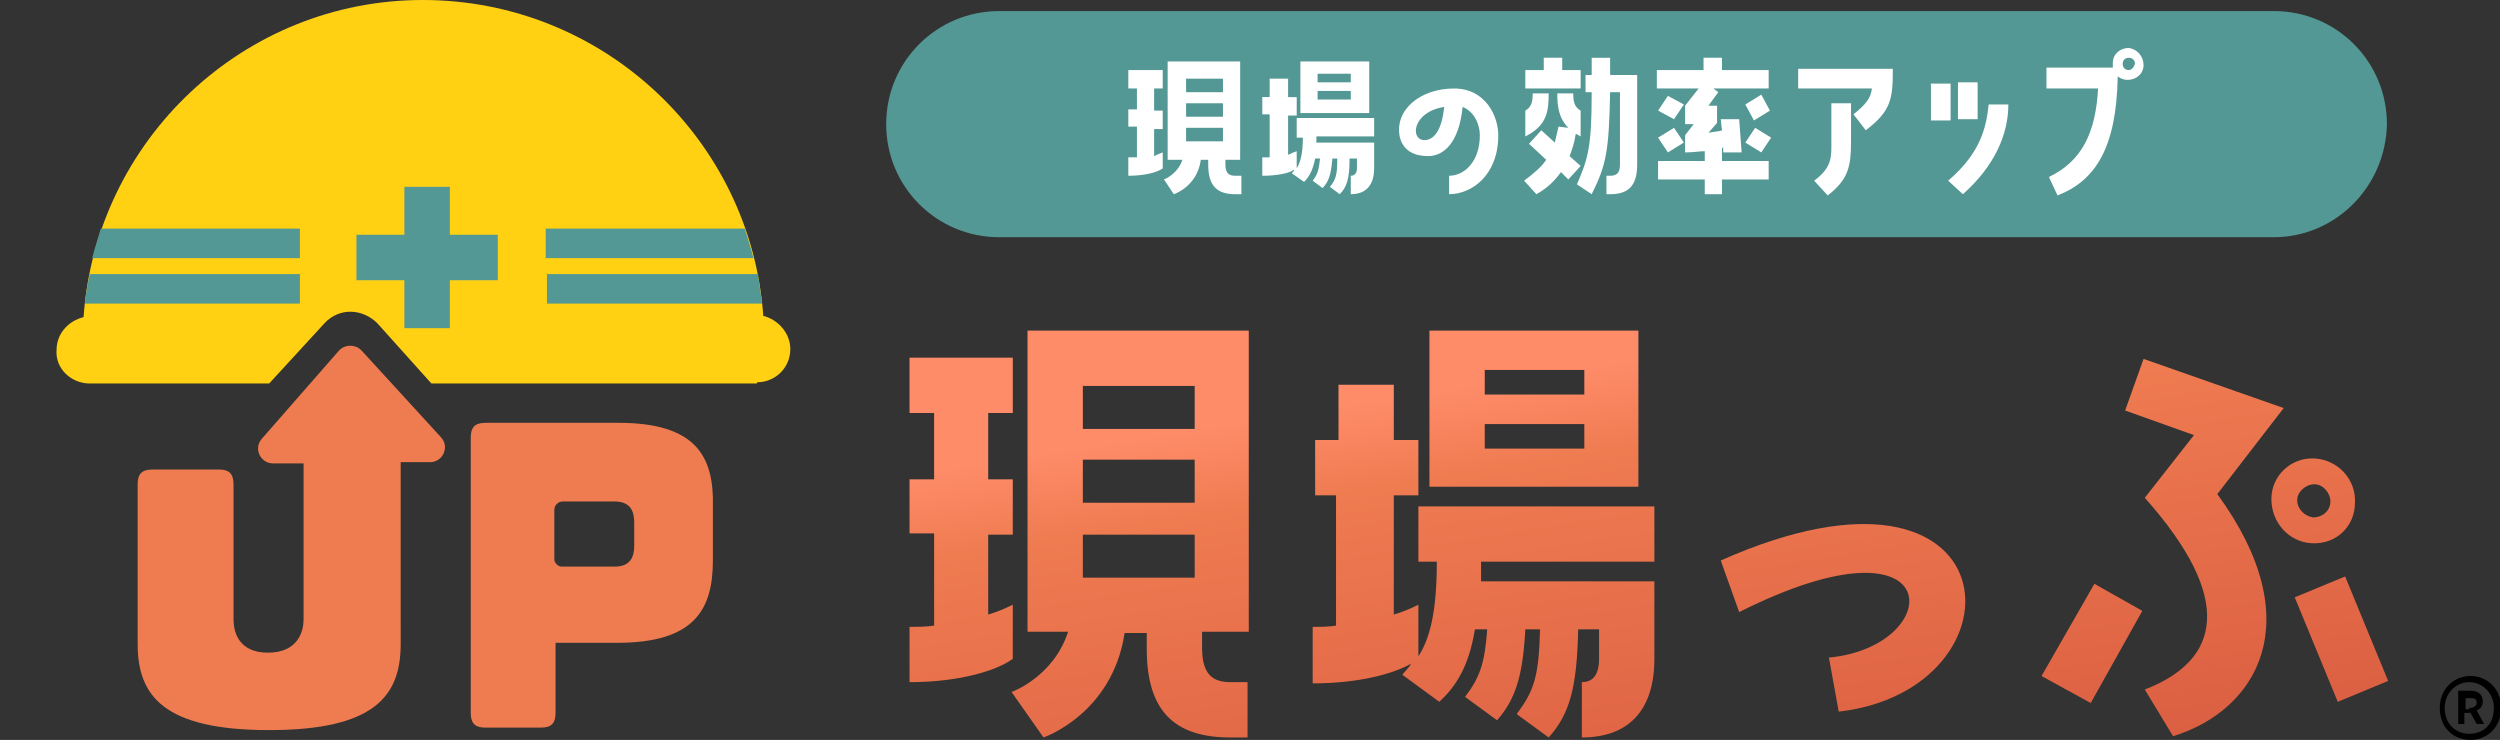 <?xml version="1.0" encoding="utf-8"?>
<!-- Generator: Adobe Illustrator 25.3.1, SVG Export Plug-In . SVG Version: 6.00 Build 0)  -->
<svg version="1.1" id="レイヤー_1" xmlns="http://www.w3.org/2000/svg" xmlns:xlink="http://www.w3.org/1999/xlink" x="0px"
	 y="0px" viewBox="0 0 203.4 60.2" style="enable-background:new 0 0 203.4 60.2;" xml:space="preserve">
<rect x="0" y="0" width="203.4" height="60.2" fill="#333333" stroke="none"/>
<style type="text/css">
	.st0{display:none;}
	.st1{display:inline;fill:url(#SVGID_1_);}
	.st2{display:inline;fill:url(#SVGID_2_);}
	.st3{display:inline;fill:url(#SVGID_3_);}
	.st4{display:inline;fill:url(#SVGID_4_);}
	.st5{display:none;fill:#539894;}
	.st6{display:inline;fill:#FFFFFF;}
	.st7{display:inline;}
	.st8{fill:#FFD112;}
	.st9{fill:#539894;}
	.st10{fill:#EF7C50;}
	.st11{fill:url(#SVGID_5_);}
	.st12{fill:url(#SVGID_6_);}
	.st13{fill:url(#SVGID_7_);}
	.st14{fill:url(#SVGID_8_);}
	.st15{fill:#FFFFFF;}
</style>
<g class="st0">
	
		<linearGradient id="SVGID_1_" gradientUnits="userSpaceOnUse" x1="92.399" y1="-12.466" x2="85.112" y2="33.541" gradientTransform="matrix(1 0 0 -1 0 60.754)">
		<stop  offset="0" style="stop-color:#DB5F42"/>
		<stop  offset="0.638" style="stop-color:#EF7B51"/>
		<stop  offset="0.789" style="stop-color:#FF8C69"/>
	</linearGradient>
	<path class="st1" d="M82.1,53.9c-1.1,0.9-4.2,1.8-8.3,1.8v-4.4c0.7,0,1.3,0,1.9-0.1v-7.4h-1.9v-4.4h1.9v-5.3h-1.9v-4.4h8.3v4.4h-2
		v5.3H82v4.4h-1.9v6.5c0.7-0.2,1.3-0.5,1.9-0.8C82,49.5,82,53.9,82.1,53.9z M83.3,51.7V27.5H101v24.2h-3.7V53c0,2.1,0.8,2.7,2.3,2.7
		h1.4v4.4h-1.4c-4.5,0-6.7-2.1-6.7-7.1v-1.3h-1.8c-1,6.5-6.6,8.4-6.6,8.4l-2.5-3.6c0,0,3.4-1.2,4.5-4.8H83.3z M87.7,31.9v3.4h9v-3.4
		C96.6,31.9,87.7,31.9,87.7,31.9z M87.7,37.8v3.4h9v-3.4H87.7z M87.7,43.8v3.4h9v-3.4H87.7z"/>
	
		<linearGradient id="SVGID_2_" gradientUnits="userSpaceOnUse" x1="123.586" y1="-7.526" x2="116.299" y2="38.481" gradientTransform="matrix(1 0 0 -1 0 60.754)">
		<stop  offset="0" style="stop-color:#DB5F42"/>
		<stop  offset="0.638" style="stop-color:#EF7B51"/>
		<stop  offset="0.789" style="stop-color:#FF8C69"/>
	</linearGradient>
	<path class="st2" d="M119.7,46c0,0.6,0,1.1,0,1.6h14v6.2c0,4.2-2.2,6.3-5.8,6.3v-4.4c0.9,0,1.4-0.6,1.4-1.9v-2.4h-1.7
		c-0.1,4.7-0.7,6.8-2.4,8.7l-2.5-1.9c1.4-1.8,1.8-3,1.8-6.8h-1.1c-0.2,3.8-0.8,5.7-2.3,7.3l-2.5-1.9c1.2-1.6,1.6-2.7,1.8-5.5h-1
		c-0.5,3-1.6,4.6-2.8,5.8l-3-2.2c0.2-0.3,0.5-0.5,0.7-0.9c-1.3,0.8-4.2,1.6-7.9,1.6v-4.4c0.7,0,1.3,0,1.9-0.1V40.7h-1.9v-4.4h1.9
		v-4.4h4.4v4.4h1.9v4.4h-1.9v9.6c0.7-0.2,1.3-0.5,1.9-0.8v4.1c0.9-1.4,1.5-3.5,1.5-7.6h-1.5v-4.4h18.9V46H119.7z M115.6,40V27.5
		h16.8V40H115.6z M120,30.6v2h8v-2H120z M120,35v2h8v-2H120z"/>
	
		<linearGradient id="SVGID_3_" gradientUnits="userSpaceOnUse" x1="151.384" y1="-3.124" x2="144.097" y2="42.883" gradientTransform="matrix(1 0 0 -1 0 60.754)">
		<stop  offset="0" style="stop-color:#DB5F42"/>
		<stop  offset="0.638" style="stop-color:#EF7B51"/>
		<stop  offset="0.789" style="stop-color:#FF8C69"/>
	</linearGradient>
	<path class="st3" d="M138.9,45.9c23.6-10.5,24.8,10.3,9.5,12.1l-0.8-4.3c9.5-0.9,9.6-12.1-7.2-3.6L138.9,45.9z"/>
	
		<linearGradient id="SVGID_4_" gradientUnits="userSpaceOnUse" x1="179.262" y1="1.287" x2="171.976" y2="47.294" gradientTransform="matrix(1 0 0 -1 0 60.754)">
		<stop  offset="0" style="stop-color:#DB5F42"/>
		<stop  offset="0.638" style="stop-color:#EF7B51"/>
		<stop  offset="0.789" style="stop-color:#FF8C69"/>
	</linearGradient>
	<path class="st4" d="M164.7,55.2l4.2-7.5l3.8,2.2l-4.2,7.5L164.7,55.2z M184.2,33.7l-5.3,6.9c7.5,10.2,3.1,17.4-3.5,19.5l-2.2-3.8
		c6.1-2.3,7.2-7.3,0-15.4l4-5l-5.5-2l1.5-4.1L184.2,33.7z M186.5,44.6c-1.9-0.1-3.3-1.7-3.3-3.5c0-1.9,1.6-3.4,3.5-3.3
		c1.9,0.1,3.4,1.7,3.3,3.5C189.9,43.1,188.4,44.6,186.5,44.6z M185,48.9l4.1-1.7l3.5,8.4l-4.1,1.7L185,48.9z M186.6,42.4
		c0.7,0,1.3-0.5,1.4-1.3c0-0.7-0.6-1.4-1.3-1.4c-0.7,0-1.3,0.6-1.4,1.3C185.2,41.8,185.8,42.4,186.6,42.4z"/>
</g>
<path class="st5" d="M183.4,19.9H80.9c-5,0-9-4.1-9-9l0,0c0-5,4.1-9,9-9h102.4c5,0,9,4.1,9,9l0,0C192.4,15.9,188.4,19.9,183.4,19.9z
	"/>
<g class="st0">
	<path class="st6" d="M94.1,14.5c-0.4,0.3-1.4,0.6-2.7,0.6v-1.4c0.2,0,0.4,0,0.6,0v-2.4h-0.6V9.7H92V8h-0.6V6.5h2.7V8h-0.6v1.7h0.6
		v1.4h-0.6v2.1c0.2-0.1,0.4-0.2,0.6-0.3V14.5z M94.5,13.7V5.8h5.8v7.9h-1.2v0.4c0,0.7,0.2,0.9,0.8,0.9h0.5v1.5h-0.5
		c-1.5,0-2.2-0.7-2.2-2.3v-0.4h-0.6c-0.3,2.1-2.2,2.8-2.2,2.8l-0.8-1.2c0,0,1.1-0.4,1.5-1.6L94.5,13.7L94.5,13.7z M96,7.2v1.1h2.9
		V7.2H96z M96,9.2v1.1h2.9V9.2H96z M96,11.2v1.1h2.9v-1.1H96z"/>
	<path class="st6" d="M106.5,11.9c0,0.2,0,0.4,0,0.5h4.6v2c0,1.4-0.7,2.1-1.9,2.1v-1.4c0.3,0,0.5-0.2,0.5-0.6v-0.8h-0.6
		c0,1.6-0.2,2.2-0.8,2.9l-0.8-0.6c0.5-0.6,0.6-1,0.6-2.2h-0.4c-0.1,1.2-0.3,1.9-0.8,2.4l-0.8-0.6c0.4-0.5,0.5-0.9,0.6-1.8h-0.3
		c-0.2,1-0.5,1.5-0.9,1.9l-1-0.7c0.1-0.1,0.2-0.2,0.2-0.3c-0.4,0.3-1.4,0.5-2.6,0.5v-1.4c0.2,0,0.4,0,0.6,0v-3.4h-0.6V8.7h0.6V7.2
		h1.4v1.4h0.6v1.4h-0.6v3.2c0.2-0.1,0.4-0.2,0.6-0.3v1.4c0.3-0.5,0.5-1.1,0.5-2.5h-0.5v-1.4h6.2v1.4L106.5,11.9L106.5,11.9z
		 M105.1,9.9V5.8h5.5v4.1L105.1,9.9L105.1,9.9z M106.6,6.8v0.6h2.6V6.8H106.6z M106.6,8.2v0.7h2.6V8.2H106.6z"/>
	<path class="st6" d="M121.1,11.8c0,3.3-2.2,4.7-4,4.7v-1.4c1.2,0,2.5-1.1,2.5-3.2c0-0.8-0.4-1.9-1.4-2.2c-0.3,2.9-1.6,3.9-2.7,3.9
		c-1,0-2-0.4-2.3-1.5c-0.5-2.2,1.6-4,4.3-4C120.1,8,121.1,10.3,121.1,11.8z M116.8,9.5c-2.5,0.4-2.7,2.6-1.5,2.6
		C115.8,12.2,116.6,11.5,116.8,9.5z"/>
	<path class="st6" d="M127.7,6.5V8h-4.5V6.5h1.5v-1h1.4v1C126.2,6.5,127.7,6.5,127.7,6.5z M126.2,14.7c-0.5,0.7-1.1,1.2-1.9,1.8
		l-1-1.1c0.8-0.6,1.4-1.1,1.8-1.7l-1.4-1.3l1-1.1l1.1,1c0.1-0.4,0.2-0.8,0.2-1.3l0.8,0.1c-0.8-0.8-0.9-1.8-0.9-2.8h1.3
		c0,0.7,0.1,1.1,0.6,1.4v2.1c-0.2-0.1-0.3-0.2-0.4-0.2c-0.1,0.7-0.2,1.2-0.5,1.8l0.9,0.8l-1,1.1L126.2,14.7z M125.1,8.4
		c0,1.4-0.1,2.6-1.9,3.5V9.8c0.5-0.3,0.6-0.7,0.6-1.4H125.1z M130,5.5v1.4h2.2v7.3c0,1.7-0.7,2.3-2.2,2.3h-0.3v-1.4h0.3
		c0.5,0,0.8-0.2,0.8-0.9V8.4H130c-0.1,4.8-0.3,5.8-1.4,8.1l-1.2-0.8c0.9-2.1,1.2-3,1.2-7.4h-0.4V6.9h0.5V5.5H130z"/>
	<path class="st6" d="M137.7,16.5v-1.2h-3.8v-1.4h3.8v-0.8c-0.4,0-0.9,0.1-1.6,0.1v-1.4l0.7-0.9h-0.7V9.4l1.1-1.4h-3.3V6.5h3.8v-1
		h1.4v1h3.8V8h-4.4l0.4,0.3L138,9.4h0.7v1.4l-0.6,0.8c0.5-0.1,0.9-0.1,1.1-0.2l-0.1-0.9h1.4l0.2,2.6h-1.4l0-0.4c0,0-0.1,0-0.1,0.1v1
		h3.8v1.4h-3.8v1.2L137.7,16.5L137.7,16.5z M136,9.3l-0.8,1.2L134,9.7l0.8-1.2L136,9.3z M134.7,13.1l-0.8-1.2l1.3-0.8l0.8,1.2
		L134.7,13.1z M140.9,9.3l1.3-0.8l0.8,1.2l-1.3,0.8L140.9,9.3z M140.9,12.3l0.8-1.2l1.3,0.8l-0.8,1.2L140.9,12.3z"/>
	<path class="st6" d="M145.2,8V6.4h7.6c0,2.4-0.1,3.3-2.2,4.9l-0.9-1.3c1-0.8,1.4-1.2,1.5-2C151.1,8,145.2,8,145.2,8z M146.4,15.4
		c1.5-1.1,1.4-2,1.4-3.2V9.2h1.6v3.1c0,2-0.2,3.1-1.9,4.3L146.4,15.4z"/>
	<path class="st6" d="M157.4,7.6v2.9h-1.6V7.6H157.4z M157.2,15.5c2.7-2.3,3.1-4.3,3.2-6.1h1.6c0,2.4-1.1,4.9-3.7,7.2L157.2,15.5z
		 M159.6,10.5H158V7.6h1.6V10.5z"/>
	<path class="st6" d="M172.9,6.1c0,0.7-0.6,1.2-1.3,1.2c-0.3,0-0.6-0.1-0.8-0.3c-0.1,5.7-1.8,8.4-4.9,9.6l-0.7-1.4
		c2.7-1.2,3.7-3.5,3.9-7.2h-4.1V6.4h5.4c0-0.1,0-0.2,0-0.4c0-0.7,0.6-1.2,1.3-1.2C172.4,4.8,172.9,5.4,172.9,6.1z M172.2,6.1
		c0-0.3-0.2-0.5-0.5-0.5s-0.5,0.2-0.5,0.5s0.2,0.5,0.5,0.5C171.9,6.5,172.2,6.3,172.2,6.1z"/>
</g>
<g class="st0">
	<g class="st7">
		<path class="st8" d="M61.5,31.6c1.5,0,2.7-1.2,2.7-2.6c-0.1-1.3-1-2.4-2.2-2.6C61,12.2,49.2,0.9,34.7,0.9
			C20.2,0.9,8.4,12.2,7.4,26.4c-1.2,0.3-2.2,1.3-2.2,2.6c-0.1,1.5,1.2,2.6,2.7,2.6h14.4l4.5-4.9c1.1-1.2,3.1-1.2,4.2,0l4.3,4.8
			L61.5,31.6z"/>
		<path class="st9" d="M8.1,21.7h16.7v-2.4h-16C8.6,20,8.4,20.8,8.1,21.7z"/>
		<path class="st9" d="M7.5,25.3c0.3,0,17.3,0,17.3,0v-2.4H7.8C7.8,22.9,7.6,24.2,7.5,25.3z"/>
		<path class="st9" d="M61.2,21.7H44.6v-2.4h16C60.8,20,61,20.8,61.2,21.7z"/>
		<path class="st9" d="M61.9,25.3c-0.3,0-17.3,0-17.3,0v-2.4h17C61.5,22.9,61.8,24.2,61.9,25.3z"/>
		<polygon class="st9" points="36.9,15.9 33.2,15.9 33.2,19.8 29.3,19.8 29.3,23.4 33.2,23.4 33.2,27.3 36.9,27.3 36.9,23.4 
			40.7,23.4 40.7,19.8 36.9,19.8 		"/>
	</g>
	<g class="st7">
		<path class="st10" d="M50.3,34.8H39.7c-0.8,0-1.2,0.4-1.2,1.2v22.1c0,0.8,0.4,1.2,1.2,1.2h4.4c0.8,0,1.2-0.4,1.2-1.2v-5.7h5
			c6.2,0,7.7-2.7,7.7-6.7v-4.4C58,37.5,56.5,34.8,50.3,34.8z M51.7,44.7c0,0.9-0.3,1.7-1.6,1.7h-4.2c-0.3,0-0.6-0.3-0.6-0.6v-3.9
			c0-0.4,0.3-0.7,0.7-0.7h4.1c1.3,0,1.6,0.8,1.6,1.7L51.7,44.7L51.7,44.7z"/>
		<path class="st10" d="M29.7,29c-0.5-0.5-1.3-0.5-1.8,0l-6.2,7.1c-0.7,0.8-0.1,2,0.9,2h2.4v12.5c0,0.9-0.4,2.6-2.8,2.6
			c-2.4,0-2.8-1.7-2.8-2.6V39.8c0-0.8-0.4-1.2-1.2-1.2h-5.4c-0.9,0-1.2,0.4-1.2,1.2v12.8c0,4.2,2.1,7,10.5,7s10.5-2.8,10.5-7V38.1
			H35c1,0,1.5-1.2,0.9-2L29.7,29z"/>
	</g>
</g>
<g>
	<g id="シンボル_x30FB_ロゴタイプ_00000119093408008547461030000008441700304644242875_">
		<g id="ロゴタイプ">
			<linearGradient id="SVGID_5_" gradientUnits="userSpaceOnUse" x1="92.862" y1="73.225" x2="85.484" y2="26.637">
				<stop  offset="0" style="stop-color:#DB5F42"/>
				<stop  offset="0.638" style="stop-color:#EF7B51"/>
				<stop  offset="0.789" style="stop-color:#FF8C69"/>
			</linearGradient>
			<path class="st11" d="M82.4,53.6c-1.2,0.9-4.2,1.9-8.4,1.9V51c0.7,0,1.3,0,2-0.1v-7.5h-2V39h2v-5.4h-2v-4.5h8.4v4.5h-2V39h2v4.5
				h-2V50c0.7-0.2,1.4-0.5,2-0.8V53.6z M83.6,51.4V26.9h18v24.5h-3.8v1.3c0,2.1,0.8,2.8,2.3,2.8h1.4v4.5h-1.4
				c-4.5,0-6.8-2.1-6.8-7.2v-1.3h-1.8c-1,6.6-6.6,8.5-6.6,8.5l-2.6-3.7c0,0,3.4-1.2,4.6-4.9H83.6z M88.1,31.4v3.5h9.1v-3.5H88.1z
				 M88.1,37.4v3.5h9.1v-3.5H88.1z M88.1,43.5v3.5h9.1v-3.5H88.1z"/>
			<linearGradient id="SVGID_6_" gradientUnits="userSpaceOnUse" x1="124.44" y1="68.224" x2="117.061" y2="21.636">
				<stop  offset="0" style="stop-color:#DB5F42"/>
				<stop  offset="0.638" style="stop-color:#EF7B51"/>
				<stop  offset="0.789" style="stop-color:#FF8C69"/>
			</linearGradient>
			<path class="st12" d="M120.5,45.7c0,0.6,0,1.1,0,1.6h14.1v6.3c0,4.3-2.2,6.4-5.9,6.4v-4.5c0.9,0,1.4-0.6,1.4-1.9v-2.4h-1.7
				c-0.1,4.8-0.7,6.9-2.4,8.8l-2.6-1.9c1.4-1.9,1.8-3,1.9-6.9h-1.2c-0.2,3.8-0.8,5.7-2.3,7.4l-2.6-1.9c1.2-1.6,1.6-2.7,1.8-5.5h-1
				c-0.5,3.1-1.6,4.7-2.9,5.9l-3-2.2c0.2-0.3,0.5-0.5,0.7-0.9c-1.4,0.8-4.2,1.6-8,1.6V51c0.7,0,1.3,0,1.9-0.1V40.3H107v-4.5h1.9
				v-4.5h4.5v4.5h2v4.5h-2V50c0.7-0.2,1.4-0.5,2-0.8v4.2c0.9-1.4,1.5-3.5,1.5-7.7h-1.5v-4.5h19.2v4.5H120.5z M116.3,39.6V26.9h17
				v12.7H116.3z M120.8,30.1v2h8.1v-2H120.8z M120.8,34.5v2h8.1v-2H120.8z"/>
			<linearGradient id="SVGID_7_" gradientUnits="userSpaceOnUse" x1="152.594" y1="63.765" x2="145.215" y2="17.177">
				<stop  offset="0" style="stop-color:#DB5F42"/>
				<stop  offset="0.638" style="stop-color:#EF7B51"/>
				<stop  offset="0.789" style="stop-color:#FF8C69"/>
			</linearGradient>
			<path class="st13" d="M140,45.6c23.9-10.6,25.2,10.5,9.6,12.3l-0.8-4.4c9.6-0.9,9.8-12.3-7.3-3.7L140,45.6z"/>
			<linearGradient id="SVGID_8_" gradientUnits="userSpaceOnUse" x1="180.823" y1="59.294" x2="173.445" y2="12.706">
				<stop  offset="0" style="stop-color:#DB5F42"/>
				<stop  offset="0.638" style="stop-color:#EF7B51"/>
				<stop  offset="0.789" style="stop-color:#FF8C69"/>
			</linearGradient>
			<path class="st14" d="M166.1,55l4.3-7.5l3.9,2.2l-4.2,7.5L166.1,55z M185.8,33.2l-5.4,7c7.6,10.4,3.2,17.6-3.6,19.7l-2.3-3.8
				c6.2-2.4,7.3-7.4,0-15.6l4-5.1l-5.6-2l1.5-4.2L185.8,33.2z M188.1,44.2c-1.9-0.1-3.3-1.7-3.3-3.6c0-1.9,1.6-3.4,3.5-3.3
				c1.9,0.1,3.4,1.7,3.3,3.6C191.6,42.8,190.1,44.3,188.1,44.2z M186.7,48.6l4.1-1.7l3.5,8.5l-4.1,1.7L186.7,48.6z M188.2,42.1
				c0.7,0,1.4-0.5,1.4-1.3c0-0.7-0.6-1.4-1.3-1.4c-0.7,0-1.4,0.6-1.4,1.3C186.9,41.4,187.5,42,188.2,42.1z"/>
		</g>
		<path class="st9" d="M185,19.3H81.3c-5.1,0-9.2-4.1-9.2-9.2v0c0-5.1,4.1-9.2,9.2-9.2H185c5.1,0,9.2,4.1,9.2,9.2v0
			C194.1,15.2,190,19.3,185,19.3z"/>
		<g>
			<path class="st15" d="M94.6,13.7c-0.4,0.3-1.4,0.6-2.8,0.6v-1.5c0.2,0,0.4,0,0.7,0v-2.5h-0.7V8.9h0.7V7.2h-0.7V5.7h2.8v1.5h-0.7
				v1.8h0.7v1.5h-0.7v2.2c0.2-0.1,0.4-0.2,0.7-0.3V13.7z M95,13V5h5.9v8h-1.2v0.4c0,0.7,0.3,0.9,0.8,0.9h0.5v1.5h-0.5
				c-1.5,0-2.2-0.7-2.2-2.4V13h-0.6c-0.3,2.2-2.2,2.8-2.2,2.8l-0.8-1.2c0,0,1.1-0.4,1.5-1.6H95z M96.5,6.4v1.1h3V6.4H96.5z
				 M96.5,8.4v1.1h3V8.4H96.5z M96.5,10.4v1.1h3v-1.1H96.5z"/>
			<path class="st15" d="M107.1,11.1c0,0.2,0,0.4,0,0.5h4.7v2.1c0,1.4-0.7,2.1-1.9,2.1v-1.5c0.3,0,0.5-0.2,0.5-0.6v-0.8h-0.6
				c0,1.6-0.2,2.3-0.8,2.9l-0.8-0.6c0.5-0.6,0.6-1,0.6-2.3h-0.4c-0.1,1.3-0.3,1.9-0.8,2.4l-0.8-0.6c0.4-0.5,0.5-0.9,0.6-1.8H107
				c-0.2,1-0.5,1.5-0.9,1.9l-1-0.7c0.1-0.1,0.2-0.2,0.2-0.3c-0.4,0.3-1.4,0.5-2.6,0.5v-1.5c0.2,0,0.4,0,0.6,0V9.3h-0.6V7.9h0.6V6.4
				h1.5v1.5h0.7v1.5h-0.7v3.2c0.2-0.1,0.4-0.2,0.7-0.3v1.4c0.3-0.5,0.5-1.2,0.5-2.5h-0.5V9.6h6.3v1.5H107.1z M105.8,9.1V5h5.6v4.2
				H105.8z M107.2,6v0.7h2.7V6H107.2z M107.2,7.4v0.7h2.7V7.4H107.2z"/>
			<path class="st15" d="M121.9,11c0,3.3-2.2,4.8-4,4.8v-1.5c1.2,0,2.5-1.1,2.5-3.3c0-0.8-0.4-1.9-1.4-2.3c-0.3,3-1.6,4-2.8,4
				c-1.1,0-2-0.4-2.3-1.5c-0.5-2.2,1.6-4,4.4-4C120.9,7.2,121.9,9.5,121.9,11z M117.5,8.7c-2.6,0.4-2.8,2.7-1.6,2.7
				C116.6,11.4,117.3,10.7,117.5,8.7z"/>
			<path class="st15" d="M128.6,5.7v1.5h-4.5V5.7h1.5v-1h1.5v1H128.6z M127,14c-0.5,0.7-1.1,1.3-2,1.8l-1-1.1
				c0.8-0.6,1.4-1.1,1.8-1.7l-1.4-1.3l1-1.1l1.1,1c0.1-0.4,0.2-0.9,0.3-1.3l0.8,0.1c-0.8-0.8-0.9-1.8-0.9-2.8h1.3
				c0,0.7,0.1,1.1,0.6,1.4v2.1c-0.2-0.1-0.3-0.2-0.4-0.2c-0.1,0.7-0.3,1.3-0.5,1.8l0.9,0.8l-1,1.1L127,14z M126,7.6
				c0,1.4-0.1,2.6-1.9,3.5V9c0.5-0.3,0.6-0.7,0.6-1.4H126z M131,4.7v1.4h2.2v7.3c0,1.7-0.7,2.4-2.2,2.4h-0.3v-1.5h0.3
				c0.5,0,0.8-0.2,0.8-0.9V7.5h-0.8c-0.1,4.8-0.3,5.9-1.5,8.3l-1.2-0.8c0.9-2.1,1.2-3,1.2-7.5H129V6.1h0.5V4.7H131z"/>
			<path class="st15" d="M138.7,15.8v-1.2h-3.8v-1.5h3.8v-0.8c-0.4,0-0.9,0.1-1.6,0.1V11l0.7-0.9h-0.7V8.6l1.1-1.4h-3.4V5.7h3.8v-1
				h1.5v1h3.8v1.5h-4.5l0.4,0.3L139,8.6h0.7V10l-0.7,0.8c0.5-0.1,0.9-0.1,1.1-0.2l-0.1-0.9h1.5l0.2,2.7h-1.5l0-0.4
				c0,0-0.1,0-0.1,0.1v1h3.8v1.5h-3.8v1.2H138.7z M137,8.5l-0.8,1.2L134.9,9l0.8-1.2L137,8.5z M135.7,12.4l-0.8-1.2l1.3-0.8l0.8,1.2
				L135.7,12.4z M142,8.5l1.3-0.8L144,9l-1.3,0.8L142,8.5z M142,11.6l0.8-1.2l1.3,0.8l-0.8,1.2L142,11.6z"/>
			<path class="st15" d="M146.3,7.2V5.6h7.7c0,2.4-0.1,3.4-2.2,5l-1-1.3c1-0.8,1.4-1.3,1.5-2.1H146.3z M147.6,14.7
				c1.5-1.1,1.4-2,1.4-3.2V8.4h1.6v3.1c0,2-0.2,3.1-1.9,4.4L147.6,14.7z"/>
			<path class="st15" d="M158.7,6.8v3h-1.6v-3H158.7z M158.5,14.7c2.7-2.3,3.1-4.4,3.3-6.2h1.6c0,2.4-1.1,5-3.7,7.3L158.5,14.7z
				 M160.9,9.7h-1.6v-3h1.6V9.7z"/>
			<path class="st15" d="M174.4,5.3c0,0.7-0.6,1.2-1.3,1.2c-0.3,0-0.6-0.1-0.8-0.3c-0.1,5.8-1.8,8.5-4.9,9.7l-0.7-1.5
				c2.7-1.3,3.8-3.6,4-7.2h-4.2V5.5h5.4c0-0.1,0-0.2,0-0.4c0-0.7,0.6-1.2,1.3-1.2C173.9,4,174.4,4.6,174.4,5.3z M173.7,5.2
				c0-0.3-0.2-0.5-0.5-0.5c-0.3,0-0.5,0.2-0.5,0.5s0.2,0.5,0.5,0.5C173.4,5.7,173.6,5.5,173.7,5.2z"/>
		</g>
		<g>
			<g>
				<path class="st8" d="M61.6,31.1c1.5,0,2.7-1.2,2.7-2.7c0-1.3-1-2.4-2.2-2.7C61.1,11.4,49.1,0,34.4,0C19.8,0,7.8,11.4,6.8,25.8
					c-1.2,0.3-2.2,1.3-2.2,2.7c-0.1,1.5,1.2,2.7,2.7,2.7h14.6l4.5-4.9c1.2-1.3,3.1-1.2,4.3,0l4.4,4.9H61.6z"/>
				<path class="st9" d="M7.5,21h16.9v-2.4l-16.2,0C8,19.3,7.7,20.2,7.5,21z"/>
				<path class="st9" d="M6.9,24.7c0.3,0,17.5,0,17.5,0v-2.4H7.3C7.3,22.3,7,23.6,6.9,24.7z"/>
				<path class="st9" d="M61.3,21H44.4v-2.4l16.2,0C60.8,19.3,61.1,20.2,61.3,21z"/>
				<path class="st9" d="M62,24.7c-0.3,0-17.5,0-17.5,0v-2.4h17.2C61.6,22.3,61.9,23.6,62,24.7z"/>
				<polygon class="st9" points="36.6,15.2 32.9,15.2 32.9,19.1 29,19.1 29,22.8 32.9,22.8 32.9,26.7 36.6,26.7 36.6,22.8 
					40.5,22.8 40.5,19.1 36.6,19.1 				"/>
			</g>
			<g>
				<path class="st10" d="M50.3,34.4H39.5c-0.9,0-1.2,0.4-1.2,1.2V58c0,0.9,0.4,1.2,1.2,1.2H44c0.9,0,1.2-0.4,1.2-1.2v-5.7h5
					c6.3,0,7.8-2.7,7.8-6.7v-4.4C58.1,37.1,56.6,34.4,50.3,34.4z M51.6,44.4c0,0.9-0.3,1.7-1.6,1.7h-4.3c-0.3,0-0.6-0.3-0.6-0.6v-4
					c0-0.4,0.3-0.7,0.7-0.7H50c1.3,0,1.6,0.8,1.6,1.7V44.4z"/>
				<path class="st10" d="M29.4,28.5c-0.5-0.5-1.3-0.5-1.8,0l-6.3,7.2c-0.7,0.8-0.1,2,0.9,2h2.5v12.7c0,0.9-0.4,2.7-2.9,2.7
					c-2.4,0-2.8-1.7-2.8-2.7V39.4c0-0.9-0.4-1.2-1.2-1.2h-5.4c-0.9,0-1.2,0.4-1.2,1.2v13c0,4.2,2.1,7,10.7,7c8.6,0,10.7-2.8,10.7-7
					V37.6h2.4c1,0,1.6-1.2,0.9-2L29.4,28.5z"/>
			</g>
		</g>
	</g>
	<g id="_xAE__00000080175753807237253200000018408280644897937819_">
		<path d="M198.5,57.6c0-1.5,1.1-2.6,2.5-2.6c1.4,0,2.5,1.1,2.5,2.6c0,1.5-1.1,2.6-2.5,2.6C199.6,60.2,198.5,59.2,198.5,57.6z
			 M202.9,57.6c0-1.2-0.9-2.1-2-2.1c-1.1,0-2,0.9-2,2.1c0,1.3,0.9,2.1,2,2.1C202.1,59.7,202.9,58.9,202.9,57.6z M200,56.2h1
			c0.5,0,1,0.2,1,0.9c0,0.3-0.2,0.6-0.5,0.7l0.6,1.1h-0.6l-0.5-0.9h-0.5v0.9H200V56.2z M200.9,57.6c0.4,0,0.6-0.2,0.6-0.4
			c0-0.3-0.1-0.4-0.5-0.4h-0.4v0.9H200.9z"/>
	</g>
</g>
</svg>
